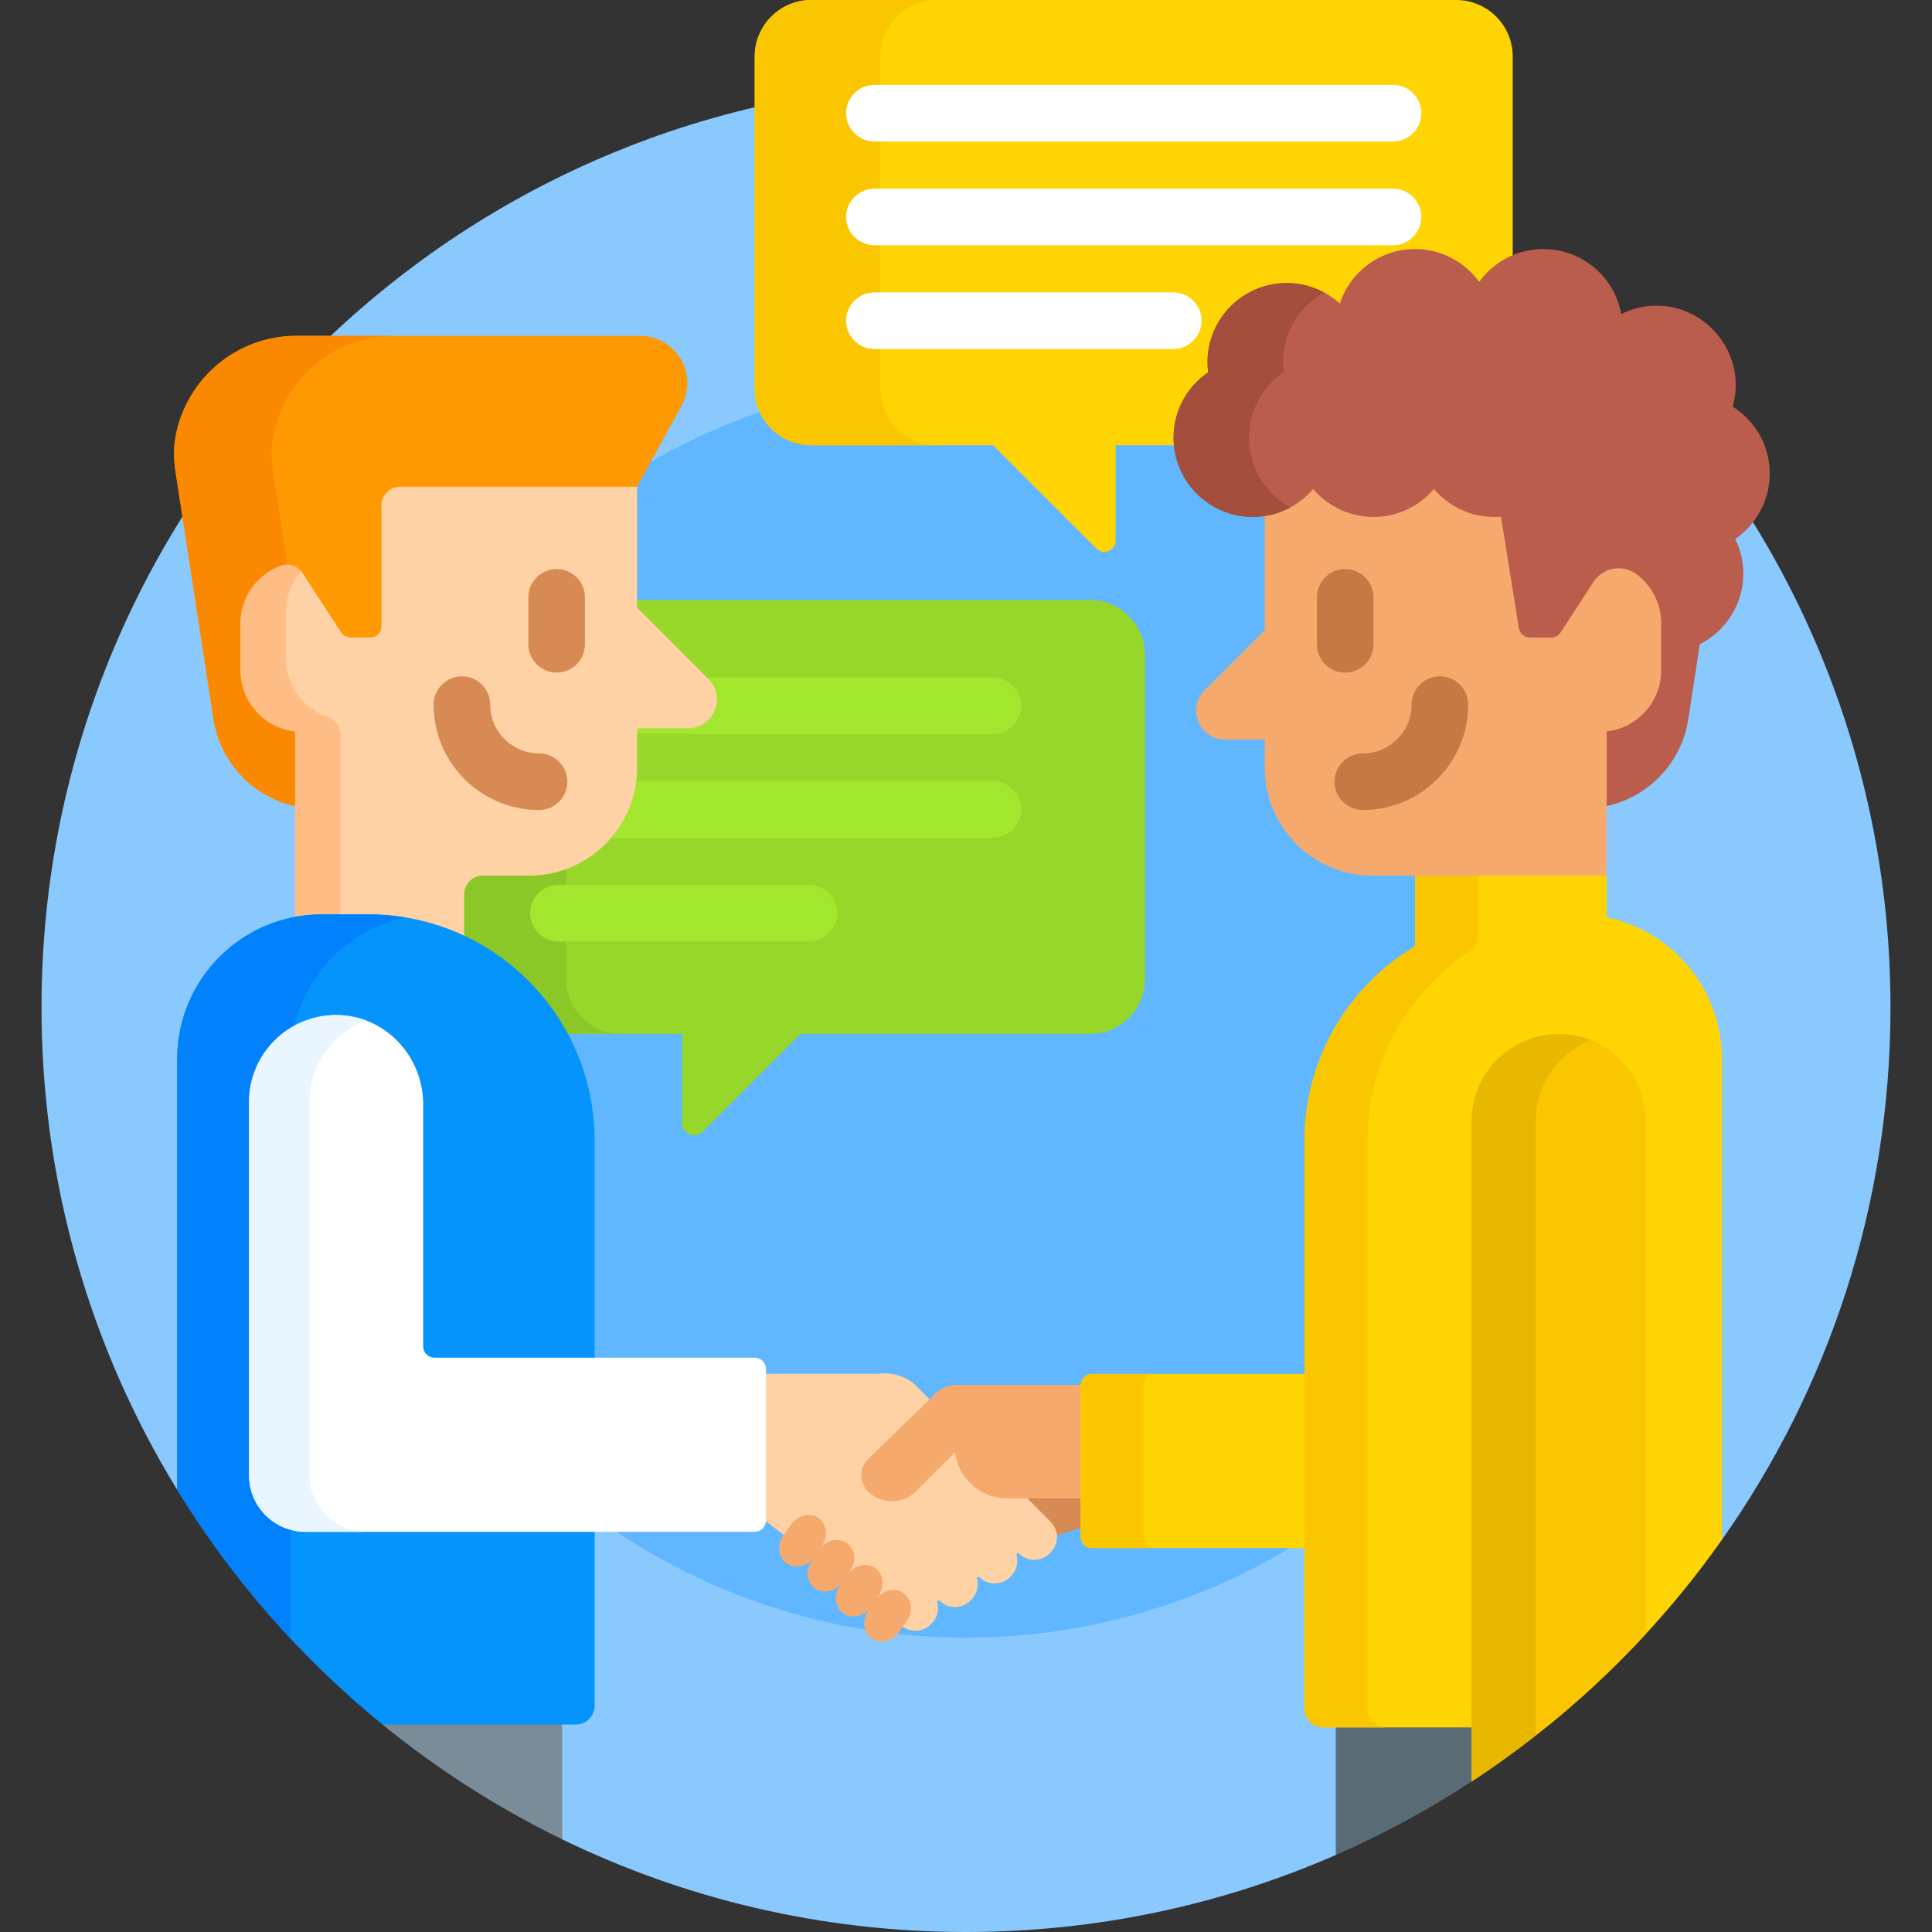 <svg id="Capa_1" enable-background="new 0 0 512 512" height="512" viewBox="0 0 512 512" width="512" xmlns="http://www.w3.org/2000/svg"><rect x="0" y="0" width="512" height="512" fill="#333333" stroke="none"/><g><path d="m256 22c-135.31 0-245 109.69-245 245 0 46.839 13.152 90.603 35.952 127.815l1-.282v-113.835c0-20.615 16.771-37.387 37.387-37.387h12.24c32.533 0 59 26.467 59 59v149.707c0 2.206-1.794 4-4 4h-4.579v29.829l1 1.604c32.331 15.722 68.633 24.549 107 24.549 34.847 0 67.987-7.291 98-20.406l1-1.534v-33.274h-4.287c-2.206 0-4-1.794-4-4v-150.474c0-20.655 11.036-40.077 28.8-50.685l.487-.291v-19.292h46.467l2.32.733v11.151l.797.165c17.242 3.576 29.756 18.97 29.756 36.605v127.032l1 .317c28.13-39.882 44.66-88.532 44.66-141.047 0-135.31-109.69-245-245-245z" fill="#8ac9fe"/><g><circle cx="256" cy="267" fill="#60b7ff" r="167"/></g><path d="m320.748 99.469.505-.345-.077-.606c-.12-.955-.176-1.754-.176-2.518 0-11.028 8.972-20 20-20 4.942 0 9.698 1.838 13.391 5.176l1.14 1.031.48-1.46c2.707-8.223 10.338-13.747 18.989-13.747 6.375 0 12.428 3.1 16.19 8.293l.81 1.117.81-1.117c2.095-2.891 4.901-5.132 8.077-6.551v-53.742c0-8.284-6.716-15-15-15h-170.879c-8.284 0-15 6.716-15 15v88c0 8.284 6.716 15 15 15h48.159l27.379 27.379c1.89 1.89 5.121.551 5.121-2.121v-25.258h16.436c-.708-7.314 2.591-14.403 8.645-18.531z" fill="#fed402"/><g><g><path d="m233.289 103v-88c0-8.284 6.716-15 15-15h-33.28c-8.284 0-15 6.716-15 15v88c0 8.284 6.716 15 15 15h33.28c-8.285 0-15-6.716-15-15z" fill="#fac600"/></g></g><g><g><g><path d="m369.167 37.5h-137.439c-4.142 0-7.5-3.358-7.5-7.5s3.358-7.5 7.5-7.5h137.439c4.142 0 7.5 3.358 7.5 7.5s-3.358 7.5-7.5 7.5z" fill="#fff"/></g></g><g><g><path d="m369.167 65h-137.439c-4.142 0-7.5-3.358-7.5-7.5s3.358-7.5 7.5-7.5h137.439c4.142 0 7.5 3.358 7.5 7.5s-3.358 7.5-7.5 7.5z" fill="#fff"/></g></g><g><g><path d="m310.93 92.5h-79.202c-4.142 0-7.5-3.358-7.5-7.5s3.358-7.5 7.5-7.5h79.202c4.142 0 7.5 3.358 7.5 7.5s-3.358 7.5-7.5 7.5z" fill="#fff"/></g></g></g><g><path d="m269.868 396.07 7.866 7.958c.648.647 1.076 1.453 1.264 2.329l1.089.491 7.295-2.229v-8.549z" fill="#d88a55"/></g><path d="m288.835 159h-120.998v2.429l19.2 19.2c1.941 1.941 2.495 4.722 1.444 7.259-1.05 2.536-3.408 4.112-6.154 4.112h-14.49v11.446c0 15.217-12.38 27.598-27.598 27.598h-12.239c-3.309 0-6 2.691-6 6v11.553l.576.27c11.538 5.406 20.792 14.34 26.717 25.144h31.479v23.675c0 2.827 3.418 4.242 5.416 2.244l25.918-25.918h76.729c8.074 0 14.62-6.546 14.62-14.62v-85.77c0-8.076-6.545-14.622-14.62-14.622z" fill="#97d729"/><path d="m150 259.39v-30.135c-3.037 1.152-6.325 1.789-9.761 1.789h-12.239c-3.309 0-6 2.691-6 6v11.553l.576.27c11.538 5.406 20.792 14.34 26.717 25.144h15.327c-8.074-.001-14.62-6.546-14.62-14.621z" fill="#8bc727"/><g><path d="m263.122 179.5h-77.214l1.129 1.129c1.941 1.941 2.495 4.722 1.444 7.259-1.05 2.536-3.408 4.112-6.154 4.112h-14.49v2.5h95.285c4.142 0 7.5-3.358 7.5-7.5s-3.358-7.5-7.5-7.5z" fill="#a2e62e"/><path d="m263.122 207h-95.522c-.741 5.734-3.24 10.924-6.949 15h102.471c4.142 0 7.5-3.358 7.5-7.5s-3.358-7.5-7.5-7.5z" fill="#a2e62e"/><g><path d="m214.341 234.5h-66.341c-4.142 0-7.5 3.358-7.5 7.5s3.358 7.5 7.5 7.5h66.341c4.142 0 7.5-3.358 7.5-7.5s-3.358-7.5-7.5-7.5z" fill="#a2e62e"/></g></g><path d="m101.368 456.019v1c14.581 11.88 30.547 22.125 47.632 30.433v-31.433z" fill="#7a8c98"/><g><path d="m79.213 192.945-.888-.1c-7.729-.872-13.556-7.39-13.556-15.162v-12.511c0-6.349 4.03-12.096 10.028-14.3.404-.148.829-.224 1.261-.224 1.316 0 2.594.707 3.335 1.845l10.193 15.651c.741 1.137 1.995 1.816 3.352 1.816h5.146c2.206 0 4-1.794 4-4v-31.981c0-2.206 1.794-4 4-4h61.76l.992-1 11.763-21.393c4.598-8.358-1.451-18.586-10.991-18.586h-91.028c-16.016 0-29.332 11.556-32.066 26.785-.534 2.973-.479 6.022-.021 9.007l10.086 65.771c1.834 11.96 11.082 21.175 22.634 23.264z" fill="#fe9901"/><path d="m78.213 193.839c-8.096-.913-14.444-7.825-14.444-16.155v-12.511c0-6.984 4.468-12.954 10.683-15.238.552-.203 1.121-.29 1.683-.28l-3.813-24.862c-.458-2.985-.512-6.034.021-9.007 2.735-15.23 16.052-26.786 32.068-26.786h-25.831c-16.016 0-29.332 11.556-32.066 26.785-.534 2.973-.479 6.022-.021 9.007l10.086 65.771c1.781 11.612 10.552 20.633 21.634 23.06z" fill="#fb8801"/><path d="m187.744 179.922-18.907-18.907v-32.034h-62.752c-2.761 0-5 2.239-5 5v31.981c0 1.657-1.343 3-3 3h-5.147c-1.015 0-1.96-.513-2.514-1.363l-10.193-15.651c-1.243-1.909-3.641-2.799-5.779-2.013-6.216 2.284-10.683 8.254-10.683 15.238v12.511c0 8.329 6.348 15.242 14.444 16.155v50.162c2.308-.447 4.689-.689 7.126-.689h12.24c9.097 0 17.718 2.073 25.421 5.766v-12.034c0-2.761 2.239-5 5-5h12.24c15.794 0 28.598-12.803 28.598-28.598v-10.446h13.49c6.824 0 10.242-8.252 5.416-13.078z" fill="#fed2a4"/><g><path d="m90.21 194.728c0-2.137-1.36-4.035-3.383-4.723-6.413-2.182-11.061-8.271-11.061-15.398v-12.511c0-4.088 1.538-7.821 4.054-10.678-1.314-1.531-3.442-2.19-5.367-1.483-6.216 2.284-10.683 8.254-10.683 15.238v12.511c0 8.329 6.348 15.242 14.444 16.155v50.162c2.308-.447 4.689-.689 7.126-.689h4.871v-48.584z" fill="#ffbd86"/></g><g><path d="m147.514 178.239c-4.142 0-7.5-3.358-7.5-7.5v-12.438c0-4.142 3.358-7.5 7.5-7.5s7.5 3.358 7.5 7.5v12.438c0 4.142-3.358 7.5-7.5 7.5z" fill="#d88a55"/></g><g><path d="m97.579 242.312h-12.24c-21.2 0-38.387 17.186-38.387 38.387v114.117c14.519 23.695 32.954 44.726 54.403 62.204h51.224c2.761 0 5-2.239 5-5v-149.708c0-33.138-26.863-60-60-60z" fill="#0593fc"/></g><path d="m66 390.952v-98.878c0-8.746 4.87-16.349 12.042-20.263 3.41-14.378 14.902-25.627 29.417-28.676-3.216-.533-6.513-.824-9.88-.824h-12.24c-21.2 0-38.387 17.186-38.387 38.386v114.117c8.678 14.163 18.765 27.365 30.048 39.434v-28.852c-6.339-1.753-11-7.547-11-14.444z" fill="#0182fc"/><g><path d="m142.843 214.667c-15.403 0-27.935-12.532-27.935-27.935 0-4.142 3.358-7.5 7.5-7.5s7.5 3.358 7.5 7.5c0 7.132 5.803 12.935 12.935 12.935 4.142 0 7.5 3.358 7.5 7.5s-3.358 7.5-7.5 7.5z" fill="#d88a55"/></g></g><path d="m278.445 403.324-35.723-36.137c-2.174-2.268-6.483-3.669-9.576-3.114h-31.146v38.323l36.55 28.098c2.222 2.221 5.857 2.221 8.078 0l.309-.309c1.503-1.503 1.987-3.652 1.455-5.573-.109-.392.371-.67.659-.382l.001.001c2.221 2.222 5.857 2.223 8.08.002l.309-.308c1.503-1.504 1.987-3.653 1.455-5.574-.109-.392.371-.67.659-.382 2.221 2.221 5.858 2.222 8.081.003l.308-.308c1.503-1.503 1.987-3.652 1.455-5.573-.109-.392.371-.67.659-.382 2.221 2.222 5.857 2.223 8.08.002l.309-.308c2.22-2.222 2.22-5.857-.002-8.079z" fill="#fed2a4"/><path d="m287.382 367.109c0-.031.008-.06.009-.091h-33.576c-2.515-.192-5.157 1.129-6.737 3.158l-17.048 16.485c-2.361 2.362-2.361 6.226 0 8.587 3.481 3.481 9.177 3.481 12.658 0l10.419-10.419c.782 6.887 6.626 12.24 13.722 12.24h20.552v-29.96z" fill="#f6a96c"/><path d="m346.713 364.11h-57.331c-1.65 0-3 1.35-3 3v40.148c0 1.65 1.35 3 3 3h57.331z" fill="#fed402"/><path d="m303 407.258v-40.148c0-1.65 1.35-3 3-3h-16.618c-1.65 0-3 1.35-3 3v40.148c0 1.65 1.35 3 3 3h16.618c-1.65 0-3-1.35-3-3z" fill="#fac600"/><path d="m391 456.786h-37v34.808c12.958-5.662 25.327-12.418 37-20.141z" fill="#596c76"/><path d="m425.787 243.114v-11.07l-3.166-1h-47.621v19.725c-17.537 10.473-29.287 29.632-29.287 51.543v150.475c0 2.761 2.239 5 5 5h58.979c17.757-14.322 33.476-31.065 46.648-49.739v-127.35c0-18.516-13.11-33.967-30.553-37.584z" fill="#fed402"/><path d="m362.373 452.786v-150.474c0-20.965 10.757-39.411 27.049-50.139 1.399-.921 2.239-2.485 2.239-4.16v-16.97h-16.661v19.725c-17.537 10.473-29.287 29.632-29.287 51.543v150.475c0 2.761 2.239 5 5 5h16.66c-2.761 0-5-2.238-5-5z" fill="#fac600"/><g><path d="m434.266 151.341c-1.528-1.141-3.345-1.744-5.257-1.744-3.069 0-5.904 1.538-7.583 4.115l-8.688 13.341c-.371.569-.997.909-1.676.909h-5.59c-.988 0-1.818-.708-1.975-1.683l-4.885-30.442-.923.077c-.535.044-1.109.086-1.689.086-5.869 0-11.422-2.575-15.238-7.064l-.762-.897-.762.897c-3.816 4.489-9.369 7.064-15.238 7.064s-11.422-2.575-15.238-7.064l-.762-.897-.762.897c-3.121 3.673-7.406 6.062-12.075 6.81v31.273l-15.904 15.904c-4.826 4.826-1.408 13.078 5.417 13.078h10.487v7.446c0 15.794 12.804 28.598 28.598 28.598h62.026v-18.421l1-1.273v-17.641c1.685-.278 3.275-.806 4.749-1.525.557-.581 1.248-1.059 2.07-1.368.186-.07.374-.149.561-.222 4.304-3.156 7.064-8.233 7.064-13.911v-12.511c-.001-5.403-2.604-10.574-6.965-13.832z" fill="#f6a96c"/><g><path d="m356.486 178.239c-4.142 0-7.5-3.358-7.5-7.5v-12.438c0-4.142 3.358-7.5 7.5-7.5s7.5 3.358 7.5 7.5v12.438c0 4.142-3.358 7.5-7.5 7.5z" fill="#c57a44"/></g><g><path d="m361.157 214.667c-4.142 0-7.5-3.358-7.5-7.5s3.358-7.5 7.5-7.5c7.132 0 12.935-5.803 12.935-12.935 0-4.142 3.358-7.5 7.5-7.5s7.5 3.358 7.5 7.5c0 15.403-12.532 27.935-27.935 27.935z" fill="#c57a44"/></g></g><g><path d="m469 125.5c0-7.482-3.925-14.033-9.816-17.752.741-2.606 1.028-5.403.65-8.328-1.317-10.214-10.031-18.164-20.327-18.414-3.556-.086-6.903.735-9.865 2.214-1.782-9.791-10.336-17.22-20.642-17.22-7.001 0-13.184 3.439-17 8.706-3.816-5.267-9.999-8.706-17-8.706-9.303 0-17.18 6.055-19.939 14.435-3.724-3.367-8.645-5.435-14.061-5.435-11.598 0-21 9.402-21 21 0 .897.075 1.775.184 2.642-6.118 4.173-9.919 11.491-9.064 19.63 1.032 9.827 9.031 17.716 18.869 18.634 7.219.673 13.761-2.321 18.011-7.323 3.852 4.533 9.586 7.417 16 7.417s12.148-2.884 16-7.417c3.852 4.533 9.586 7.417 16 7.417.598 0 1.186-.041 1.772-.089l4.738 29.527c.233 1.455 1.489 2.525 2.962 2.525h5.59c1.014 0 1.96-.513 2.514-1.363l8.689-13.342c2.497-3.834 7.737-4.854 11.403-2.116 3.977 2.971 6.564 7.713 6.564 13.031v12.511c0 8.329-6.348 15.242-14.444 16.155v19.784c11.082-2.427 19.853-11.448 21.634-23.06l3.042-19.834c6.837-3.463 11.536-10.539 11.536-18.729 0-3.296-.781-6.403-2.135-9.179 5.514-3.785 9.135-10.128 9.135-17.321z" fill="#bb5d4c"/></g><g><path d="m331.12 118.272c-.855-8.139 2.946-15.457 9.064-19.63-.109-.867-.184-1.745-.184-2.642 0-7.962 4.432-14.889 10.964-18.449-2.966-1.614-6.349-2.551-9.964-2.551-11.598 0-21 9.402-21 21 0 .897.075 1.775.184 2.642-6.118 4.173-9.919 11.491-9.064 19.63 1.032 9.827 9.031 17.716 18.869 18.634 4.378.408 8.503-.539 12.022-2.458-5.913-3.224-10.159-9.205-10.891-16.176z" fill="#a44f3e"/></g><g><path d="m436.148 433.027v-135.905c0-12.744-10.331-23.074-23.074-23.074s-23.074 10.331-23.074 23.074v174.998c16.961-11.102 32.46-24.248 46.148-39.093z" fill="#fac600"/></g><path d="m407 297.122c0-9.741 6.039-18.065 14.574-21.451-2.631-1.044-5.497-1.624-8.5-1.624-12.743 0-23.074 10.331-23.074 23.074v174.998c5.85-3.829 11.512-7.918 17-12.22z" fill="#e8b800"/><path d="m239.391 422.137c-2.228-1.553-5.462-.794-7.219 1.675l.618-.887c1.749-2.509 1.345-5.841-.898-7.404-2.229-1.553-5.465-.794-7.221 1.678l.62-.89c1.749-2.51 1.344-5.841-.898-7.404-2.229-1.553-5.466-.793-7.222 1.68l.621-.891c1.749-2.51 1.345-5.841-.898-7.404s-5.509-.789-7.257 1.721l-2.042 2.929c-1.749 2.51-1.345 5.841.898 7.404 2.228 1.553 5.462.795 7.219-1.675l-.618.887c-1.748 2.51-1.345 5.842.899 7.404 2.228 1.553 5.463.795 7.22-1.676l-.619.888c-1.749 2.509-1.345 5.842.898 7.404 2.229 1.554 5.464.794 7.221-1.677l-.619.889c-1.749 2.51-1.345 5.842.898 7.404 2.243 1.563 5.508.789 7.257-1.721l2.042-2.929c1.747-2.51 1.343-5.842-.9-7.405z" fill="#f6a96c"/><g><path d="m200 359.804h-84.852c-1.657 0-3-1.343-3-3v-64.177c0-12.512-9.729-23.168-22.233-23.612-13.127-.467-23.915 10.036-23.915 23.059v98.878c0 8.284 6.716 15 15 15h119c1.65 0 3-1.35 3-3v-40.148c0-1.65-1.35-3-3-3z" fill="#fff"/></g><path d="m82 390.952v-98.878c0-9.913 6.254-18.36 15.03-21.626-2.224-.84-4.613-1.344-7.115-1.433-13.127-.467-23.915 10.036-23.915 23.059v98.878c0 8.284 6.716 15 15 15h16c-8.284 0-15-6.716-15-15z" fill="#eaf6ff"/></g></svg>
